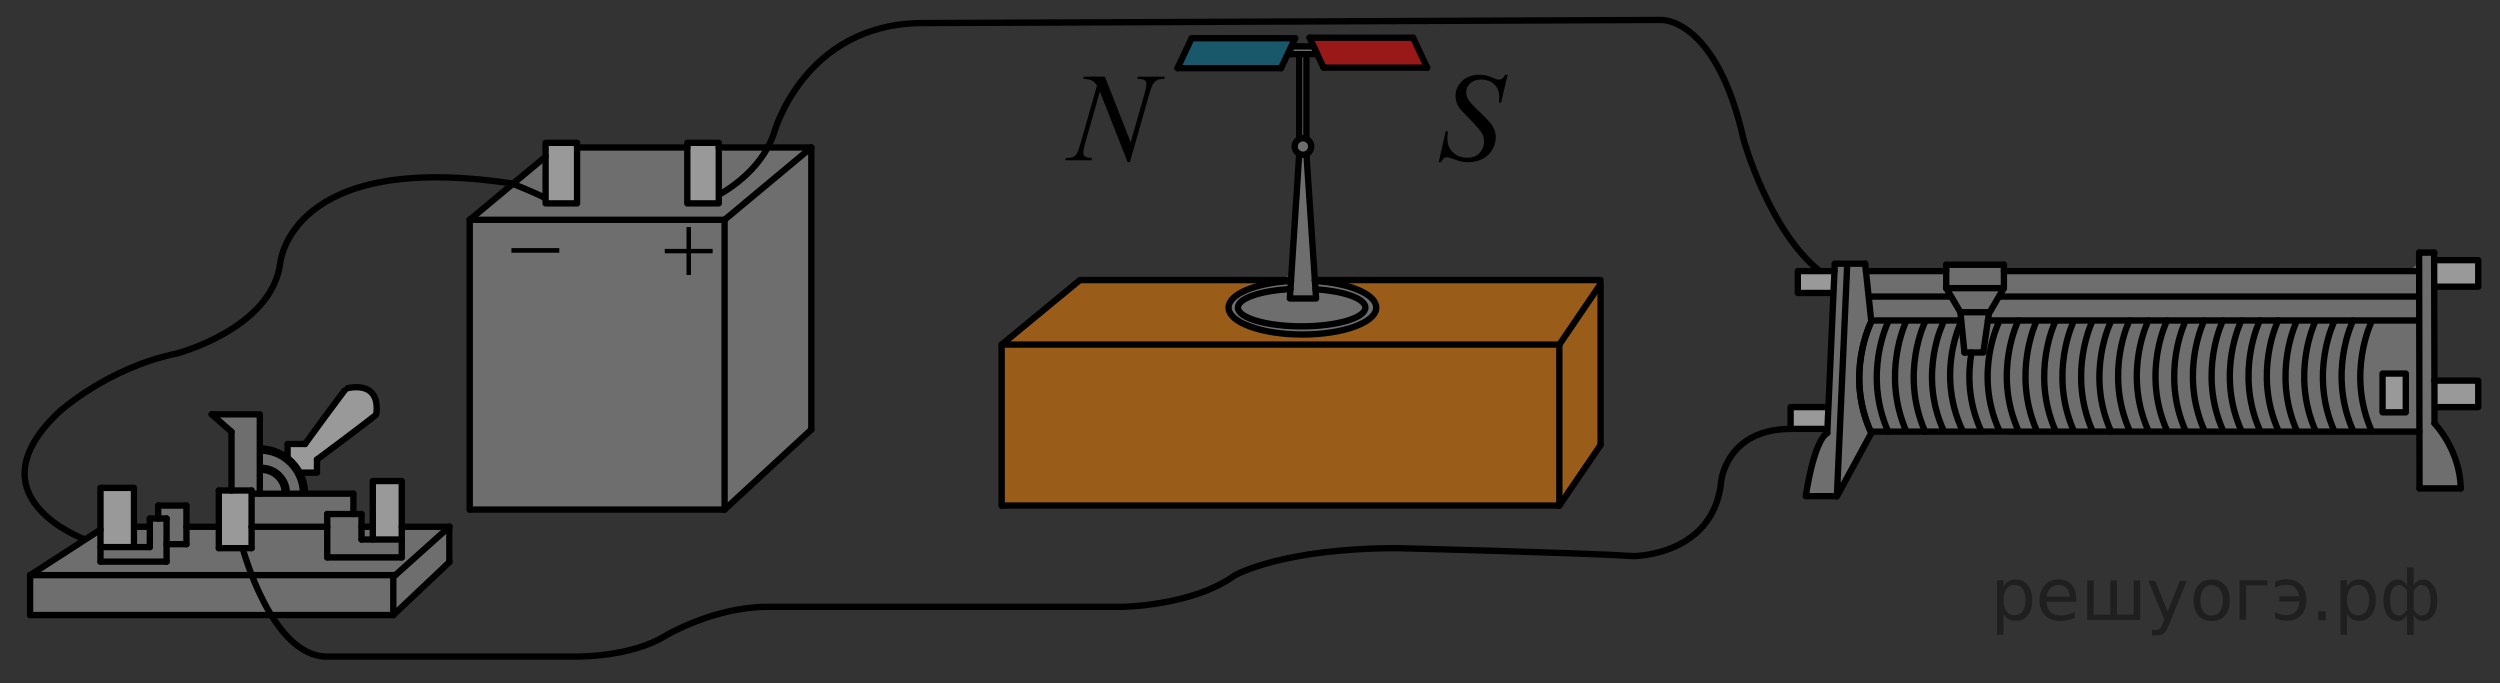 <?xml version="1.0" encoding="utf-8"?>
<!-- Generator: Adobe Illustrator 16.0.0, SVG Export Plug-In . SVG Version: 6.00 Build 0)  -->
<!DOCTYPE svg PUBLIC "-//W3C//DTD SVG 1.1//EN" "http://www.w3.org/Graphics/SVG/1.1/DTD/svg11.dtd">
<svg version="1.1" id="Слой_1" xmlns="http://www.w3.org/2000/svg" xmlns:xlink="http://www.w3.org/1999/xlink" x="0px" y="0px"
	 width="295.5px" height="80.75px" viewBox="-54.916 91.644 295.5 80.75" enable-background="new -54.916 91.644 295.5 80.75"
	 xml:space="preserve">
<rect x="-54.916" y="91.644" width="295.5" height="80.75" fill="#333333" stroke="none"/>
<path opacity="0.5" fill="#ADAAAA" d="M-1.55,154.322c-1.054-0.172-2.512-0.348-3.578-0.246c-0.684,0.066-1.253,0.156-1.864-0.199
	c-0.294-0.17-0.51-0.516-0.495-0.863c0.042-0.986,0.688-4.393-0.958-4.424c-0.472-0.018-0.943-0.018-1.415,0.002
	c-0.857-0.219-1.135,0.047-0.83,0.797c-0.049,0.627-0.087,1.018-0.239,1.609c-0.047,0.184-0.136,0.318-0.24,0.428
	c-0.01,0.1-0.032,0.193-0.064,0.281c0.414,0.141,0.613,0.535,0.618,0.932c0.053,0.533-0.256,1.109-0.949,1.109
	c-0.686,0-0.995-0.563-0.952-1.092c-0.001-0.1,0.006-0.197,0.03-0.293c-0.292-0.074-0.543-0.277-0.62-0.678
	c-0.065-0.334,0.03-1.148-0.141-1.402c-0.067-0.102-1.27-0.191-1.274-0.191c-1.189-0.123-2.379-0.152-3.574-0.156
	c-0.767-0.002-1.066-0.707-0.922-1.279c-0.293-0.594,0.146-1.535,0.891-1.439c0.557,0.072,0.42,0.584,0.489,0.156
	c0.073-0.451,0.112-0.988,0.351-1.395c0.449-0.768,1.445-1.375,2.117-1.904c1.769-1.396,6.514-3.246,4.133-6.135
	c-0.14-0.168-0.195-0.35-0.218-0.531h-2.849c-0.026,0.059-0.057,0.115-0.098,0.174c-0.647,0.918-1.5,1.641-2.103,2.561
	c-0.606,0.928-1.14,1.941-1.771,2.844c-0.392,0.559-0.915,1.152-1.666,1.158c-0.31,0.004-0.63-0.082-0.942-0.117
	c-0.003,0.057-0.007,0.111-0.024,0.193c-0.016,0.113-0.03,0.227-0.045,0.34c-0.101,0.768-1.065,1.451-1.707,0.707
	c-0.169-0.133-0.345-0.256-0.523-0.375c-0.037,0.006-0.074,0.012-0.113,0.012c-0.871-0.002-1.14-0.908-0.832-1.5
	c-0.099-0.264-0.169-0.537-0.168-0.857c0.001-0.609-0.026-1.221-0.016-1.83c0-0.004,0.002-0.006,0.002-0.01
	c-1.736-0.141-3.693-0.566-5.364,0.086c0.388,0.66,1.286,1.51,1.55,1.771c0.403,0.4,0.651,1.037,0.6,1.605
	c-0.141,1.543,0.173,3.398-0.339,4.859c-0.162,0.463-0.606,0.787-1.104,0.709c-0.034,1.174,0.025,2.354-0.017,3.525
	c-0.021,0.592-0.635,1.215-1.266,0.965c-0.737-0.293-1.778,0.262-2.383-0.365c-0.349-0.359-0.695-2.455-0.633-2.451
	c-0.658-0.045-1.347-0.174-2.007-0.117c-0.852,0.072-0.721,0.295-1.146,0.881c-0.355,0.49-0.968,1.207-1.499,1.529
	c-0.813,0.494-1.608-0.313-1.469-1.129c0.047-0.242,0.076-0.486,0.089-0.734c0-0.213,0.059-0.387,0.149-0.527
	c-0.239-0.158-0.415-0.41-0.415-0.785c0-1.721,0.041-0.877-1.375-0.938c-0.701-0.029-1.388-0.15-2.082-0.225
	c-0.143,1.727,0.356,4.4-0.976,5.307c-2.223,1.512-4.855,2.674-6.923,4.375c-0.204,0.168-0.426,0.225-0.642,0.227v5.348h42.632
	c0.099-0.113,0.213-0.215,0.36-0.285c0.101-0.047,0.203-0.088,0.308-0.123c0.081-0.084,0.16-0.17,0.236-0.258
	c0.278-0.322,0.544-0.635,0.841-0.916c0.002-0.01-0.002-0.018,0-0.027c0.104-0.641,0.688-1.012,1.165-1.369s0.938-0.73,1.466-1.01
	c0.017-0.008,0.033-0.006,0.05-0.014c0.047-0.137,0.118-0.262,0.232-0.361c0.413-0.338,0.865-0.639,1.247-1.012
	c0.346-0.338,0.56-0.734,0.831-1.129c0.137-0.201,0.325-0.346,0.535-0.42v-3.381C-1.489,154.316-1.516,154.328-1.55,154.322z"/>
<rect x="26.402" y="108.576" fill="#999999" width="3.562" height="7.063"/>
<rect x="9.607" y="108.623" fill="#999999" width="3.562" height="7.063"/>
<rect x="-42.841" y="149.31" fill="#999999" width="3.562" height="7.063"/>
<rect x="-28.896" y="149.404" fill="#999999" width="3.562" height="7.063"/>
<path fill="#999999" d="M-17.924,147.511c0.714-0.154,0.538-1.322,0.948-1.846c0.683-0.869,1.816-1.219,2.672-1.891
	c0.961-0.756,1.843-1.6,2.915-2.188c2.081-1.141,0.22-5.012-1.531-4.18c-0.335,0.16-0.649,0.117-0.911-0.021
	c-0.004,0.16-0.03,0.322-0.105,0.477c-0.464,0.953-1.387,1.502-2.206,2.115c-0.001,0.342-0.185,0.66-0.48,0.883
	c-0.299,0.227-0.489,0.602-0.685,0.91c-0.178,0.279-0.39,0.541-0.56,0.824c-0.377,0.629-0.767,1.232-1.526,1.414
	c-0.199,0.047-0.371,0.025-0.529-0.023c-0.043,0.008-0.081,0.023-0.127,0.027c-0.232,0.02-0.491-0.041-0.719-0.004
	c-0.027,0.004-0.054-0.002-0.081,0c0.015,0.063,0.033,0.121,0.034,0.191c0.004,0.207-0.014,0.408-0.067,0.609
	c-0.057,0.217-0.172,0.361-0.305,0.477l2.077,2.486C-18.821,147.49-18.342,147.355-17.924,147.511z"/>
<rect x="-10.92" y="148.341" fill="#999999" width="3.562" height="7.063"/>
<rect x="0.606" y="117.269" opacity="0.5" fill="#ADAAAA" width="30.125" height="34.604"/>
<polygon opacity="0.5" fill="#ADAAAA" points="40.981,142.416 30.731,151.873 30.731,117.624 40.981,109.081 "/>
<path opacity="0.5" fill="#ADAAAA" d="M30.193,109.081c0.08,0.726,0.15,1.399-0.009,2.183c-0.198,0.977-0.183,1.989-0.156,2.984
	c0.046,1.734-1.361,1.677-2.688,1.5c-0.749-0.1-1.131-0.844-0.905-1.405c-0.063-0.638,0.108-1.283,0.108-1.944
	c0-1.063-0.101-2.095-0.141-3.15c-0.002-0.063,0.014-0.111,0.021-0.167H13.372c0.007,0.044,0.024,0.079,0.026,0.126
	c0.044,1.133,0.09,2.1-0.114,3.224c-0.164,0.899,0.01,1.771-0.13,2.667c-0.087,0.563-0.851,0.893-1.353,0.656
	c-0.04,0.012-0.094,0.024-0.166,0.039c-0.15,0.057-0.304,0.104-0.46,0.141c-0.299,0.081-0.679,0.068-0.948-0.093
	c-0.585-0.351-0.848-0.939-0.811-1.621c0.078-1.452-0.039-2.946,0.331-4.356l-9.142,7.761h30.125l10.25-8.543H30.193z"/>
<path opacity="0.5" fill="#ADAAAA" d="M101.762,125.149c-0.695-0.114-1.516-0.512-1.525-1.347c-0.041-3.523-0.51-7.036-0.484-10.555
	c0-0.112,0.033-0.203,0.063-0.296c-0.02-0.05-0.051-0.085-0.063-0.142c-0.172-0.793-0.279-1.542-0.24-2.354
	c0.031-0.658,0.438-1.195,0.209-1.849c-0.559-1.584-0.119-3.159-0.057-4.784c-0.043-0.11-0.074-0.23-0.074-0.372
	c0.006-0.834,0.055-1.666,0.061-2.5c0.006-0.73-0.088-1.429,0.023-2.156c0.098-0.646,0.643-0.82,1.131-0.674
	c-0.016-0.024-0.025-0.053-0.041-0.076c-0.275-0.415-0.561-0.821-0.813-1.25c-0.027-0.044-0.027-0.086-0.045-0.129
	c-0.182,0.236-0.459,0.39-0.785,0.426c-0.443,0.049-0.895-0.08-1.199-0.421c-0.004-0.005-0.006-0.01-0.012-0.016
	c-0.002,0.005,0,0.01-0.004,0.015c-0.141,0.264-0.119,0.57-0.158,0.859c-0.023,0.176-0.057,0.332-0.092,0.49
	c0.576-0.162,1.311,0.139,1.326,0.917c0.014,0.74-0.201,1.432-0.367,2.144c-0.086,0.361-0.168,0.723-0.264,1.079
	c0.102,0.147,0.176,0.32,0.172,0.548c-0.004,0.158-0.031,0.31-0.053,0.463c0.168,0.164,0.279,0.393,0.281,0.683
	c0.004,0.462-0.064,0.916-0.197,1.35c-0.008,0.214-0.018,0.426,0.01,0.65c0.008,0.066,0.006,0.132-0.002,0.194
	c0.057,0.125,0.09,0.261,0.074,0.404c-0.055,0.546-0.182,1.014-0.387,1.521c-0.191,0.476-0.285,0.779,0,1.225
	c0.148,0.229,0.182,0.454,0.146,0.657c0.059,0.13,0.096,0.277,0.084,0.457c-0.004,0.078-0.023,0.152-0.033,0.229
	c0.543,0.652,0.494,1.704,0.066,2.503c0.053,0.106,0.098,0.218,0.113,0.352c0.189,1.584-0.131,3.022-0.391,4.578
	c-0.154,0.935-0.389,1.93-0.359,2.881c0.016,0.47,0.33,1.177,0.271,1.655c-0.205,1.669-1.238,2.304-2.875,2.386
	c-0.104,0.005-0.186-0.022-0.273-0.042c-0.094,0.061-0.197,0.114-0.332,0.142c-1.322,0.269-2.373,1.128-3.658,1.445
	c-0.068,0.133-0.131,0.264-0.188,0.374c-0.141,0.281-0.232,0.622-0.416,0.878c-0.115,0.163-0.221,0.317-0.289,0.496
	c0.045,0.067,0.092,0.133,0.125,0.218c0.328,0.873,2.008,1.154,2.771,1.484c0.932,0.403,1.949,0.596,2.832,1.105
	c0.053,0.031,0.08,0.074,0.125,0.11h6.508c0.107-0.139,0.248-0.258,0.439-0.336c0.916-0.376,1.955-0.37,2.865-0.806
	c0.469-0.224,1.162-0.447,1.514-0.845c0.369-0.415,0.35-1.038,0.518-1.542c0.002-0.007,0.008-0.011,0.01-0.018
	c-0.088-0.045-0.176-0.086-0.258-0.166C105.965,125.836,103.87,125.496,101.762,125.149z"/>
<rect x="157.424" y="123.482" fill="#999999" width="4.244" height="2.787"/>
<rect x="232.797" y="122.568" fill="#999999" width="5.215" height="2.787"/>
<rect x="232.844" y="136.806" fill="#999999" width="5.215" height="2.787"/>
<rect x="226.7" y="135.8" fill="#999999" width="2.75" height="4.582"/>
<rect x="156.733" y="139.759" fill="#999999" width="4.244" height="2.787"/>
<path opacity="0.5" fill="#ADAAAA" d="M234.665,143.8c-0.756-1.156-1.791-1.709-1.924-3.145c-0.016-0.182,0.053-0.375,0.162-0.541
	c-0.008-0.047-0.023-0.086-0.025-0.137c-0.043-1.123-0.232-2.465,0.377-3.432c-0.498-0.262-0.592-0.973-0.283-1.447
	c-0.213-1.08-0.084-2.26-0.084-3.335c0-0.192,0.055-0.347,0.129-0.481c-0.018-0.04-0.047-0.067-0.061-0.112
	c-0.338-1.073-0.055-2.191-0.111-3.299c-0.035-0.671-0.199-1.625,0.279-2.194c-0.135-0.926-0.158-1.85-0.158-2.788
	c0-0.293,0.109-0.512,0.268-0.669c-0.283-0.151-0.453-0.422-0.51-0.719h-1.359c-0.672,3.072-3.373,2.095-6.402,2.143
	c-5.932,0.094-11.895,0.229-17.813,0.104c-0.113-0.002-0.205-0.037-0.299-0.066c-0.152,0.23-0.404,0.386-0.785,0.338
	c-7.158-0.904-14.521-0.048-21.709-0.458c-0.09-0.005-0.16-0.039-0.236-0.062c-0.217,0.265-0.553,0.438-0.982,0.353
	c-0.43-0.084-0.791-0.202-1.145-0.46c-0.236-0.172-0.369-0.409-0.426-0.655c-0.66-0.103-1.758,0.05-2.111,0.052
	c-1.074,0.008-2.15-0.007-3.225-0.01c-0.262-0.001-0.457-0.098-0.613-0.23c-0.816,1.23-1.904,1.438-3.383,1.35
	c-1.91-0.114-4.891,0.537-6.553-0.706c-1.176-0.879-2.91-0.327-4.146,0.176c0.141,0.169,0.225,0.375,0.195,0.599
	c-0.033,0.262-0.072,0.521-0.107,0.78c0.092,0.187,0.143,0.402,0.088,0.657c-0.066,0.298-0.139,0.594-0.203,0.891
	c-0.012,0.049-0.037,0.079-0.053,0.123c0.248,0.258,0.385,0.626,0.256,0.955c-0.742,1.896,0.09,4.421-0.297,6.484
	c-0.014,0.068-0.047,0.111-0.068,0.168c0,0.025,0.012,0.041,0.01,0.066c-0.061,1.629-0.266,3.168-0.109,4.797
	c0.033,0.352-0.186,0.641-0.473,0.82c0.111,0.117,0.193,0.26,0.236,0.422c0.066,0.125,0.117,0.266,0.127,0.43
	c0.025,0.436,0.043,0.877-0.098,1.297c-0.059,0.172-0.15,0.301-0.254,0.408c-0.043,0.117-0.105,0.229-0.176,0.34
	c0.119,0.262,0.131,0.576,0.029,0.848c-0.066,0.279-0.234,0.529-0.52,0.65c-0.637,0.727-0.656,1.895-0.9,2.775
	c-0.305,1.105-0.639,2.178-0.914,3.291c-0.016,0.064-0.053,0.105-0.076,0.16h3.939c0.436-1.105,1.211-2.105,1.719-3.152
	c0.52-1.068,1.039-3.152,2.01-3.91c1.109-0.863,2.01-0.656,3.412-0.662c1.959-0.008,3.965,0.244,5.906,0.127
	c0.023-0.002,0.039,0.01,0.061,0.01c0.156-0.215,0.402-0.354,0.768-0.307c1.99,0.26,4.152,0.697,6.154,0.549
	c1.367-0.102,2.824-0.352,4.193-0.119c0.15-0.273,0.414-0.48,0.824-0.477c1.752,0.023,3.506,0.053,5.236,0.309
	c1.713,0.25,3.455-0.066,5.176,0.049c0.158-0.16,0.375-0.275,0.666-0.279c3.738-0.057,7.406,0.26,11.133,0.275
	c0.16-0.172,0.4-0.275,0.723-0.244c3.203,0.307,6.451-0.178,9.68-0.002c3.092,0.168,6.268,0.293,9.361,0.232
	c0.027-0.002,0.047,0.012,0.072,0.014c0.488-0.52,1.684-0.291,1.797,0.678c0.057,0.486-0.166,5.588,0.047,5.609
	c0.486,0.051,5.014,0.775,5,0.197C236.067,147.583,235.567,145.175,234.665,143.8z M228.377,140.337
	c-0.023,0.008-0.045,0.023-0.068,0.029c-0.313,0.275-0.811,0.328-1.166,0.119c-0.496-0.289-0.598-0.877-0.357-1.367
	c0.004-0.008,0.008-0.018,0.012-0.025c-0.133-0.547-0.158-1.148-0.166-1.639c-0.004-0.213,0.025-0.389,0.064-0.555
	c-0.105-0.479,0.283-0.994,0.729-1.115c0.078-0.021,0.148-0.014,0.221-0.016c0.055-0.031,0.102-0.064,0.164-0.092
	c0.498-0.223,1.07-0.15,1.369,0.357c0.078,0.135,0.107,0.295,0.115,0.461c0.25,0.154,0.438,0.41,0.438,0.795
	c0.002,0.594-0.002,1.225-0.18,1.799C229.709,139.736,229.221,140.548,228.377,140.337z"/>
<path opacity="0.5" fill="#FF8800" d="M102.657,124.748c3.049,0.726,6.484,2.298,4.5,4.282c-0.629,0.629-2.117,0.989-2.973,1.244
	c-1.406,0.42-2.898,0.933-4.391,0.911c-2.686-0.039-6.145-0.086-8.441-1.637c-1.295-0.874-0.711-2.215,0.094-3.176
	c1.363-1.628,3.906-0.725,5.609-1.625H72.731l-9.25,7.625l65.917-0.001l4.875-7.624H102.657z"/>
<rect x="63.481" y="132.373" opacity="0.5" fill="#FF8800" width="65.917" height="19.031"/>
<polygon opacity="0.5" fill="#FF8800" points="129.399,132.372 129.399,151.404 134.274,144.238 134.274,124.748 "/>
<line fill="none" stroke="#000000" stroke-width="0.75" stroke-linecap="round" stroke-linejoin="round" stroke-miterlimit="10" x1="63.481" y1="132.373" x2="63.481" y2="151.404"/>
<line fill="none" stroke="#000000" stroke-width="0.75" stroke-linecap="round" stroke-linejoin="round" stroke-miterlimit="10" x1="63.966" y1="132.372" x2="129.399" y2="132.372"/>
<line fill="none" stroke="#000000" stroke-width="0.75" stroke-linecap="round" stroke-linejoin="round" stroke-miterlimit="10" x1="129.399" y1="132.373" x2="134.274" y2="125.206"/>
<line fill="none" stroke="#000000" stroke-width="0.75" stroke-linecap="round" stroke-linejoin="round" stroke-miterlimit="10" x1="129.399" y1="151.404" x2="129.399" y2="132.373"/>
<line fill="none" stroke="#000000" stroke-width="0.75" stroke-linecap="round" stroke-linejoin="round" stroke-miterlimit="10" x1="63.481" y1="151.404" x2="129.399" y2="151.404"/>
<line fill="none" stroke="#000000" stroke-width="0.75" stroke-linecap="round" stroke-linejoin="round" stroke-miterlimit="10" x1="134.274" y1="144.238" x2="134.274" y2="125.206"/>
<line fill="none" stroke="#000000" stroke-width="0.75" stroke-linecap="round" stroke-linejoin="round" stroke-miterlimit="10" x1="129.399" y1="151.404" x2="134.274" y2="144.238"/>
<line fill="none" stroke="#000000" stroke-width="0.75" stroke-linecap="round" stroke-linejoin="round" stroke-miterlimit="10" x1="63.481" y1="132.373" x2="72.731" y2="124.748"/>
<path fill="none" stroke="#000000" stroke-width="0.75" stroke-linecap="round" stroke-linejoin="round" stroke-miterlimit="10" d="
	M107.1,133.294"/>
<polygon opacity="0.5" fill="#007EA5" points="96.504,99.7 84.356,99.7 85.932,96.161 98.17,96.161 "/>
<polygon opacity="0.5" fill="#FF0000" points="101.538,99.641 113.684,99.641 112.11,96.102 99.872,96.102 "/>
<line fill="none" stroke="#000000" stroke-width="0.75" stroke-linecap="round" stroke-linejoin="round" stroke-miterlimit="10" x1="-36.218" y1="151.404" x2="-32.879" y2="151.404"/>
<line fill="none" stroke="#000000" stroke-width="0.75" stroke-linecap="round" stroke-linejoin="round" stroke-miterlimit="10" x1="0.606" y1="151.873" x2="0.606" y2="117.624"/>
<line fill="none" stroke="#000000" stroke-width="0.75" stroke-linecap="round" stroke-linejoin="round" stroke-miterlimit="10" x1="30.731" y1="151.873" x2="30.731" y2="117.624"/>
<line fill="none" stroke="#000000" stroke-width="0.75" stroke-linecap="round" stroke-linejoin="round" stroke-miterlimit="10" x1="30.731" y1="117.624" x2="0.606" y2="117.624"/>
<line fill="none" stroke="#000000" stroke-width="0.75" stroke-linecap="round" stroke-linejoin="round" stroke-miterlimit="10" x1="30.731" y1="151.873" x2="0.606" y2="151.873"/>
<line fill="none" stroke="#000000" stroke-width="0.75" stroke-linecap="round" stroke-linejoin="round" stroke-miterlimit="10" x1="40.981" y1="142.416" x2="30.731" y2="151.873"/>
<line fill="none" stroke="#000000" stroke-width="0.75" stroke-linecap="round" stroke-linejoin="round" stroke-miterlimit="10" x1="40.981" y1="142.416" x2="40.981" y2="109.081"/>
<line fill="none" stroke="#000000" stroke-width="0.75" stroke-linecap="round" stroke-linejoin="round" stroke-miterlimit="10" x1="40.981" y1="109.081" x2="30.731" y2="117.624"/>
<line fill="none" stroke="#000000" stroke-width="0.75" stroke-linecap="round" stroke-linejoin="round" stroke-miterlimit="10" x1="9.573" y1="110.148" x2="0.606" y2="117.624"/>
<line fill="none" stroke="#000000" stroke-width="0.75" stroke-linecap="round" stroke-linejoin="round" stroke-miterlimit="10" x1="26.323" y1="109.078" x2="13.293" y2="109.078"/>
<line fill="none" stroke="#000000" stroke-width="0.75" stroke-linecap="round" stroke-linejoin="round" stroke-miterlimit="10" x1="40.981" y1="109.079" x2="30.043" y2="109.078"/>
<rect x="9.573" y="108.529" fill="none" stroke="#000000" stroke-width="0.75" stroke-linecap="round" stroke-linejoin="round" stroke-miterlimit="10" width="3.72" height="7.156"/>
<rect x="26.323" y="108.529" fill="none" stroke="#000000" stroke-width="0.75" stroke-linecap="round" stroke-linejoin="round" stroke-miterlimit="10" width="3.72" height="7.156"/>
<line fill="none" stroke="#000000" stroke-width="0.75" stroke-linecap="round" stroke-linejoin="round" stroke-miterlimit="10" x1="-16.237" y1="152.404" x2="-16.237" y2="157.529"/>
<polyline fill="none" stroke="#000000" stroke-width="0.75" stroke-linecap="round" stroke-linejoin="round" stroke-miterlimit="10" points="
	-10.852,155.416 -10.852,148.5 -7.427,148.5 -7.427,157.529 "/>
<line fill="none" stroke="#000000" stroke-width="0.75" stroke-linecap="round" stroke-linejoin="round" stroke-miterlimit="10" x1="-12.186" y1="152.404" x2="-12.186" y2="155.416"/>
<line fill="none" stroke="#000000" stroke-width="0.75" stroke-linecap="round" stroke-linejoin="round" stroke-miterlimit="10" x1="-16.237" y1="157.529" x2="-7.427" y2="157.529"/>
<line fill="none" stroke="#000000" stroke-width="0.75" stroke-linecap="round" stroke-linejoin="round" stroke-miterlimit="10" x1="-12.186" y1="155.416" x2="-7.427" y2="155.416"/>
<line fill="none" stroke="#000000" stroke-width="0.75" stroke-linecap="round" stroke-linejoin="round" stroke-miterlimit="10" x1="-16.237" y1="152.404" x2="-12.186" y2="152.404"/>
<line fill="none" stroke="#000000" stroke-width="0.75" stroke-linecap="round" stroke-linejoin="round" stroke-miterlimit="10" x1="-8.427" y1="159.625" x2="-8.427" y2="164.341"/>
<polyline fill="none" stroke="#000000" stroke-width="0.75" stroke-linecap="round" stroke-linejoin="round" stroke-miterlimit="10" points="
	-39.082,155.988 -39.082,149.31 -43.039,149.31 -43.039,158.029 "/>
<line fill="none" stroke="#000000" stroke-width="0.75" stroke-linecap="round" stroke-linejoin="round" stroke-miterlimit="10" x1="-37.207" y1="152.935" x2="-37.207" y2="156.31"/>
<line fill="none" stroke="#000000" stroke-width="0.75" stroke-linecap="round" stroke-linejoin="round" stroke-miterlimit="10" x1="-37.207" y1="156.31" x2="-43.039" y2="156.31"/>
<line fill="none" stroke="#000000" stroke-width="0.75" stroke-linecap="round" stroke-linejoin="round" stroke-miterlimit="10" x1="-35.227" y1="152.935" x2="-37.207" y2="152.935"/>
<line fill="none" stroke="#000000" stroke-width="0.75" stroke-linecap="round" stroke-linejoin="round" stroke-miterlimit="10" x1="-35.227" y1="152.935" x2="-35.227" y2="158.029"/>
<line fill="none" stroke="#000000" stroke-width="0.75" stroke-linecap="round" stroke-linejoin="round" stroke-miterlimit="10" x1="-35.227" y1="158.029" x2="-43.039" y2="158.029"/>
<line fill="none" stroke="#000000" stroke-width="0.75" stroke-linecap="round" stroke-linejoin="round" stroke-miterlimit="10" x1="-36.218" y1="151.404" x2="-36.218" y2="152.935"/>
<line fill="none" stroke="#000000" stroke-width="0.75" stroke-linecap="round" stroke-linejoin="round" stroke-miterlimit="10" x1="-32.879" y1="151.404" x2="-32.879" y2="155.966"/>
<line fill="none" stroke="#000000" stroke-width="0.75" stroke-linecap="round" stroke-linejoin="round" stroke-miterlimit="10" x1="-32.879" y1="155.966" x2="-35.227" y2="155.966"/>
<line fill="none" stroke="#000000" stroke-width="0.75" stroke-linecap="round" stroke-linejoin="round" stroke-miterlimit="10" x1="-1.802" y1="153.91" x2="-8.185" y2="159.625"/>
<line fill="none" stroke="#000000" stroke-width="0.75" stroke-linecap="round" stroke-linejoin="round" stroke-miterlimit="10" x1="-7.427" y1="153.91" x2="-1.802" y2="153.91"/>
<line fill="none" stroke="#000000" stroke-width="0.75" stroke-linecap="round" stroke-linejoin="round" stroke-miterlimit="10" x1="-12.186" y1="153.91" x2="-10.852" y2="153.91"/>
<line fill="none" stroke="#000000" stroke-width="0.75" stroke-linecap="round" stroke-linejoin="round" stroke-miterlimit="10" x1="-25.177" y1="153.91" x2="-16.237" y2="153.91"/>
<line fill="none" stroke="#000000" stroke-width="0.75" stroke-linecap="round" stroke-linejoin="round" stroke-miterlimit="10" x1="-32.879" y1="153.91" x2="-29.052" y2="153.91"/>
<line fill="none" stroke="#000000" stroke-width="0.75" stroke-linecap="round" stroke-linejoin="round" stroke-miterlimit="10" x1="-38.802" y1="153.91" x2="-37.207" y2="153.91"/>
<line fill="none" stroke="#000000" stroke-width="0.75" stroke-linecap="round" stroke-linejoin="round" stroke-miterlimit="10" x1="-43.039" y1="154.246" x2="-51.359" y2="159.625"/>
<line fill="none" stroke="#000000" stroke-width="0.75" stroke-linecap="round" stroke-linejoin="round" stroke-miterlimit="10" x1="-51.359" y1="159.625" x2="-8.185" y2="159.625"/>
<line fill="none" stroke="#000000" stroke-width="0.75" stroke-linecap="round" stroke-linejoin="round" stroke-miterlimit="10" x1="-1.802" y1="158.082" x2="-8.427" y2="164.341"/>
<line fill="none" stroke="#000000" stroke-width="0.75" stroke-linecap="round" stroke-linejoin="round" stroke-miterlimit="10" x1="-1.802" y1="153.91" x2="-1.802" y2="158.082"/>
<line fill="none" stroke="#000000" stroke-width="0.75" stroke-linecap="round" stroke-linejoin="round" stroke-miterlimit="10" x1="-51.359" y1="164.341" x2="-8.427" y2="164.341"/>
<line fill="none" stroke="#000000" stroke-width="0.75" stroke-linecap="round" stroke-linejoin="round" stroke-miterlimit="10" x1="-51.359" y1="159.625" x2="-51.359" y2="164.341"/>
<line fill="none" stroke="#000000" stroke-width="0.75" stroke-linecap="round" stroke-linejoin="round" stroke-miterlimit="10" x1="-29.052" y1="149.623" x2="-29.052" y2="156.435"/>
<line fill="none" stroke="#000000" stroke-width="0.75" stroke-linecap="round" stroke-linejoin="round" stroke-miterlimit="10" x1="-29.052" y1="149.623" x2="-25.177" y2="149.623"/>
<line fill="none" stroke="#000000" stroke-width="0.75" stroke-linecap="round" stroke-linejoin="round" stroke-miterlimit="10" x1="-25.177" y1="149.623" x2="-25.177" y2="156.435"/>
<line fill="none" stroke="#000000" stroke-width="0.75" stroke-linecap="round" stroke-linejoin="round" stroke-miterlimit="10" x1="-29.052" y1="156.435" x2="-25.177" y2="156.435"/>
<line fill="none" stroke="#000000" stroke-width="0.75" stroke-linecap="round" stroke-linejoin="round" stroke-miterlimit="10" x1="-27.552" y1="142.685" x2="-29.894" y2="140.623"/>
<line fill="none" stroke="#000000" stroke-width="0.75" stroke-linecap="round" stroke-linejoin="round" stroke-miterlimit="10" x1="-27.552" y1="149.623" x2="-27.552" y2="142.685"/>
<line fill="none" stroke="#000000" stroke-width="0.75" stroke-linecap="round" stroke-linejoin="round" stroke-miterlimit="10" x1="-24.207" y1="140.623" x2="-29.894" y2="140.623"/>
<line fill="none" stroke="#000000" stroke-width="0.75" stroke-linecap="round" stroke-linejoin="round" stroke-miterlimit="10" x1="-24.207" y1="149.998" x2="-24.207" y2="140.685"/>
<line fill="none" stroke="#000000" stroke-width="0.75" stroke-linecap="round" stroke-linejoin="round" stroke-miterlimit="10" x1="-13.144" y1="149.998" x2="-13.144" y2="152.404"/>
<line fill="none" stroke="#000000" stroke-width="0.75" stroke-linecap="round" stroke-linejoin="round" stroke-miterlimit="10" x1="-25.07" y1="149.998" x2="-13.144" y2="149.998"/>
<path fill="none" stroke="#000000" stroke-width="0.75" stroke-miterlimit="10" d="M-18.394,149.998"/>
<path fill="none" stroke="#000000" stroke-width="0.75" stroke-miterlimit="10" d="M-24.086,144.982"/>
<path fill="none" stroke="#000000" stroke-miterlimit="10" d="M-24.205,144.775c2.879,0,5.221,2.338,5.221,5.227"/>
<path fill="none" stroke="#000000" stroke-miterlimit="10" d="M-24.014,147.058c1.588,0,2.879,1.289,2.879,2.883"/>
<path fill="none" stroke="#000000" stroke-width="0.75" stroke-linecap="round" stroke-linejoin="round" stroke-miterlimit="10" d="
	M-18.862,144.123c0,0,4.78-6.563,4.886-6.563c0,0,4.083-1.188,3.536,3.063c-0.021,0.148-7.011,5.344-7.011,5.344"/>
<line fill="none" stroke="#000000" stroke-width="0.75" stroke-linecap="round" stroke-linejoin="round" stroke-miterlimit="10" x1="-20.925" y1="144.123" x2="-18.862" y2="144.123"/>
<line fill="none" stroke="#000000" stroke-width="0.75" stroke-linecap="round" stroke-linejoin="round" stroke-miterlimit="10" x1="-20.924" y1="145.89" x2="-20.924" y2="144.169"/>
<line fill="none" stroke="#000000" stroke-width="0.75" stroke-linecap="round" stroke-linejoin="round" stroke-miterlimit="10" x1="-19.526" y1="147.513" x2="-17.45" y2="147.513"/>
<line fill="none" stroke="#000000" stroke-width="0.75" stroke-linecap="round" stroke-linejoin="round" stroke-miterlimit="10" x1="-17.45" y1="147.388" x2="-17.45" y2="145.966"/>
<line fill="none" stroke="#000000" stroke-width="0.75" stroke-linecap="round" stroke-linejoin="round" stroke-miterlimit="10" x1="100.5" y1="124.748" x2="134.274" y2="124.748"/>
<line fill="none" stroke="#000000" stroke-width="0.75" stroke-linecap="round" stroke-linejoin="round" stroke-miterlimit="10" x1="72.819" y1="124.748" x2="97.684" y2="124.748"/>
<polyline fill="none" stroke="#000000" stroke-width="0.75" stroke-linecap="round" stroke-linejoin="round" stroke-miterlimit="10" points="
	99.508,109.938 100.647,126.924 97.543,126.924 98.651,109.83 "/>
<path fill="none" stroke="#000000" stroke-width="0.75" stroke-linecap="round" stroke-linejoin="round" stroke-miterlimit="10" d="
	M89.613,127.999"/>
<path fill="none" stroke="#000000" stroke-width="0.75" stroke-linecap="round" stroke-linejoin="round" stroke-miterlimit="10" d="
	M100.508,124.859c4.115,0.256,7.248,1.563,7.248,3.14c0,1.759-3.906,3.185-8.729,3.185c-4.82,0-8.729-1.426-8.729-3.185
	c0-1.593,3.199-2.911,7.379-3.147"/>
<path fill="none" stroke="#000000" stroke-width="0.75" stroke-linecap="round" stroke-linejoin="round" stroke-miterlimit="10" d="
	M100.573,125.832c3.375,0.221,5.9,1.107,5.9,2.167c0,1.226-3.373,2.219-7.533,2.219c-4.162,0-7.535-0.993-7.535-2.219
	c0-1.092,2.682-2.001,6.211-2.185"/>
<circle fill="none" stroke="#000000" stroke-width="0.75" stroke-linecap="round" stroke-linejoin="round" stroke-miterlimit="10" cx="99.096" cy="108.959" r="0.979"/>
<line fill="none" stroke="#000000" stroke-width="0.75" stroke-linecap="round" stroke-linejoin="round" stroke-miterlimit="10" x1="98.651" y1="108.034" x2="98.651" y2="98.204"/>
<line fill="none" stroke="#000000" stroke-width="0.75" stroke-linecap="round" stroke-linejoin="round" stroke-miterlimit="10" x1="99.5" y1="108.031" x2="99.5" y2="98.207"/>
<polygon fill="none" stroke="#000000" stroke-width="0.75" stroke-linecap="round" stroke-linejoin="round" stroke-miterlimit="10" points="
	100.774,98.047 97.35,98.047 97.784,97.125 100.36,97.125 "/>
<line fill="none" stroke="#000000" stroke-width="0.75" stroke-linecap="round" stroke-linejoin="round" stroke-miterlimit="10" x1="98.17" y1="96.161" x2="96.504" y2="99.7"/>
<line fill="none" stroke="#000000" stroke-width="0.75" stroke-linecap="round" stroke-linejoin="round" stroke-miterlimit="10" x1="85.932" y1="96.161" x2="84.266" y2="99.7"/>
<line fill="none" stroke="#000000" stroke-width="0.75" stroke-linecap="round" stroke-linejoin="round" stroke-miterlimit="10" x1="96.504" y1="99.7" x2="84.266" y2="99.7"/>
<line fill="none" stroke="#000000" stroke-width="0.75" stroke-linecap="round" stroke-linejoin="round" stroke-miterlimit="10" x1="98.17" y1="96.161" x2="85.932" y2="96.161"/>
<line fill="none" stroke="#000000" stroke-width="0.75" stroke-linecap="round" stroke-linejoin="round" stroke-miterlimit="10" x1="99.872" y1="96.102" x2="101.536" y2="99.641"/>
<line fill="none" stroke="#000000" stroke-width="0.75" stroke-linecap="round" stroke-linejoin="round" stroke-miterlimit="10" x1="112.108" y1="96.102" x2="113.774" y2="99.641"/>
<line fill="none" stroke="#000000" stroke-width="0.75" stroke-linecap="round" stroke-linejoin="round" stroke-miterlimit="10" x1="101.536" y1="99.641" x2="113.774" y2="99.641"/>
<line fill="none" stroke="#000000" stroke-width="0.75" stroke-linecap="round" stroke-linejoin="round" stroke-miterlimit="10" x1="99.872" y1="96.102" x2="112.108" y2="96.102"/>
<path fill="none" stroke="#000000" stroke-width="0.75" stroke-linecap="round" stroke-linejoin="round" stroke-miterlimit="10" d="
	M161.065,142.666"/>
<path fill="none" stroke="#000000" stroke-width="0.75" stroke-linecap="round" stroke-linejoin="round" stroke-miterlimit="10" d="
	M161.065,142.832c-1.623,0.957-2.541,7.459-2.541,7.459h3.646"/>
<path fill="none" stroke="#000000" stroke-width="0.75" stroke-linecap="round" stroke-linejoin="round" stroke-miterlimit="10" d="
	M166.274,142.832l-4.072,7.498l1.221-27.394"/>
<path fill="none" stroke="#000000" stroke-width="0.75" stroke-linecap="round" stroke-linejoin="round" stroke-miterlimit="10" d="
	M166.274,129.665c0,0-3.209,6.217,0,13.167"/>
<line fill="none" stroke="#000000" stroke-width="0.75" stroke-linecap="round" stroke-linejoin="round" stroke-miterlimit="10" x1="165.543" y1="122.811" x2="166.274" y2="129.665"/>
<line fill="none" stroke="#000000" stroke-width="0.75" stroke-linecap="round" stroke-linejoin="round" stroke-miterlimit="10" x1="161.952" y1="122.811" x2="165.543" y2="122.811"/>
<path fill="none" stroke="#000000" stroke-width="0.75" stroke-linecap="round" stroke-linejoin="round" stroke-miterlimit="10" d="
	M161.065,142.832l0.887-19.896"/>
<polyline fill="none" stroke="#000000" stroke-width="0.75" stroke-linecap="round" stroke-linejoin="round" stroke-miterlimit="10" points="
	161.918,123.686 157.586,123.686 157.586,126.27 161.668,126.27 "/>
<polyline fill="none" stroke="#000000" stroke-width="0.75" stroke-linecap="round" stroke-linejoin="round" stroke-miterlimit="10" points="
	161.065,139.759 156.733,139.759 156.733,142.341 160.815,142.341 "/>
<line fill="none" stroke="#000000" stroke-width="0.75" stroke-linecap="round" stroke-linejoin="round" stroke-miterlimit="10" x1="180.055" y1="129.523" x2="230.981" y2="129.523"/>
<line fill="none" stroke="#000000" stroke-width="0.75" stroke-linecap="round" stroke-linejoin="round" stroke-miterlimit="10" x1="166.274" y1="129.523" x2="176.586" y2="129.523"/>
<path fill="none" stroke="#000000" stroke-width="0.75" stroke-linecap="round" stroke-linejoin="round" stroke-miterlimit="10" d="
	M166.274,142.832c-3.209-6.949,0-13.167,0-13.167"/>
<path fill="none" stroke="#000000" stroke-width="0.75" stroke-linecap="round" stroke-linejoin="round" stroke-miterlimit="10" d="
	M168.27,129.665c0,0-3.039,6.139,0,13"/>
<path fill="none" stroke="#000000" stroke-width="0.75" stroke-linecap="round" stroke-linejoin="round" stroke-miterlimit="10" d="
	M170.377,129.665c0,0-2.932,6.088,0,12.891"/>
<path fill="none" stroke="#000000" stroke-width="0.75" stroke-linecap="round" stroke-linejoin="round" stroke-miterlimit="10" d="
	M172.635,129.665c0,0-3.039,6.139,0,13"/>
<path fill="none" stroke="#000000" stroke-width="0.75" stroke-linecap="round" stroke-linejoin="round" stroke-miterlimit="10" d="
	M174.827,129.664c0,0-3.104,6.091,0,12.896"/>
<path fill="none" stroke="#000000" stroke-width="0.75" stroke-linecap="round" stroke-linejoin="round" stroke-miterlimit="10" d="
	M176.733,130.033c-0.727,1.79-2.318,6.89,0.305,12.462"/>
<path fill="none" stroke="#000000" stroke-width="0.75" stroke-linecap="round" stroke-linejoin="round" stroke-miterlimit="10" d="
	M178.118,133.312c-0.424,2.4-0.471,5.729,1.139,9.244"/>
<path fill="none" stroke="#000000" stroke-width="0.75" stroke-linecap="round" stroke-linejoin="round" stroke-miterlimit="10" d="
	M181.409,129.6c0,0-3.125,6.119,0,12.957"/>
<path fill="none" stroke="#000000" stroke-width="0.75" stroke-linecap="round" stroke-linejoin="round" stroke-miterlimit="10" d="
	M183.653,129.523c0,0-3.072,6.154,0,13.033"/>
<path fill="none" stroke="#000000" stroke-width="0.75" stroke-linecap="round" stroke-linejoin="round" stroke-miterlimit="10" d="
	M185.801,129.6c0,0-2.936,6.091,0,12.896"/>
<path fill="none" stroke="#000000" stroke-width="0.75" stroke-linecap="round" stroke-linejoin="round" stroke-miterlimit="10" d="
	M188.04,129.6c0,0-2.998,6.119,0,12.957"/>
<path fill="none" stroke="#000000" stroke-width="0.75" stroke-linecap="round" stroke-linejoin="round" stroke-miterlimit="10" d="
	M190.198,129.595c0,0-3.006,6.124,0,12.967"/>
<path fill="none" stroke="#000000" stroke-width="0.75" stroke-linecap="round" stroke-linejoin="round" stroke-miterlimit="10" d="
	M192.407,129.595c0,0-3.006,6.124,0,12.967"/>
<path fill="none" stroke="#000000" stroke-width="0.75" stroke-linecap="round" stroke-linejoin="round" stroke-miterlimit="10" d="
	M194.616,129.595c0,0-3.109,6.172,0,13.071"/>
<path fill="none" stroke="#000000" stroke-width="0.75" stroke-linecap="round" stroke-linejoin="round" stroke-miterlimit="10" d="
	M196.78,129.528c0,0-3.006,6.124,0,12.967"/>
<path fill="none" stroke="#000000" stroke-width="0.75" stroke-linecap="round" stroke-linejoin="round" stroke-miterlimit="10" d="
	M199.02,129.528c0,0-3.072,6.155,0,13.032"/>
<path fill="none" stroke="#000000" stroke-width="0.75" stroke-linecap="round" stroke-linejoin="round" stroke-miterlimit="10" d="
	M201.229,129.528c0,0-3.072,6.155,0,13.032"/>
<path fill="none" stroke="#000000" stroke-width="0.75" stroke-linecap="round" stroke-linejoin="round" stroke-miterlimit="10" d="
	M203.407,129.595c0,0-3,6.122,0,12.961"/>
<path fill="none" stroke="#000000" stroke-width="0.75" stroke-linecap="round" stroke-linejoin="round" stroke-miterlimit="10" d="
	M205.62,129.528c0,0-3.006,6.124,0,12.967"/>
<path fill="none" stroke="#000000" stroke-width="0.75" stroke-linecap="round" stroke-linejoin="round" stroke-miterlimit="10" d="
	M207.831,129.528c0,0-3.008,6.124,0,12.967"/>
<path fill="none" stroke="#000000" stroke-width="0.75" stroke-linecap="round" stroke-linejoin="round" stroke-miterlimit="10" d="
	M210.016,129.523c0,0-3.078,6.156,0,13.037"/>
<path fill="none" stroke="#000000" stroke-width="0.75" stroke-linecap="round" stroke-linejoin="round" stroke-miterlimit="10" d="
	M212.196,129.523c0,0-3.01,6.126,0,12.972"/>
<path fill="none" stroke="#000000" stroke-width="0.75" stroke-linecap="round" stroke-linejoin="round" stroke-miterlimit="10" d="
	M214.36,129.523c0,0-3.012,6.126,0,12.972"/>
<path fill="none" stroke="#000000" stroke-width="0.75" stroke-linecap="round" stroke-linejoin="round" stroke-miterlimit="10" d="
	M216.559,129.6c0,0-2.988,6.115,0,12.949"/>
<path fill="none" stroke="#000000" stroke-width="0.75" stroke-linecap="round" stroke-linejoin="round" stroke-miterlimit="10" d="
	M218.77,129.6c0,0-2.988,6.115,0,12.949"/>
<path fill="none" stroke="#000000" stroke-width="0.75" stroke-linecap="round" stroke-linejoin="round" stroke-miterlimit="10" d="
	M221.008,129.6c0,0-3.055,6.15,0,13.023"/>
<path fill="none" stroke="#000000" stroke-width="0.75" stroke-linecap="round" stroke-linejoin="round" stroke-miterlimit="10" d="
	M223.217,129.528c0,0-3.051,6.147,0,13.02"/>
<path fill="none" stroke="#000000" stroke-width="0.75" stroke-linecap="round" stroke-linejoin="round" stroke-miterlimit="10" d="
	M225.428,129.6c0,0-3.055,6.15,0,13.023"/>
<line fill="none" stroke="#000000" stroke-width="0.75" stroke-linecap="round" stroke-linejoin="round" stroke-miterlimit="10" x1="166.358" y1="142.666" x2="231.065" y2="142.666"/>
<line fill="none" stroke="#000000" stroke-width="0.75" stroke-linecap="round" stroke-linejoin="round" stroke-miterlimit="10" x1="181.946" y1="123.686" x2="230.856" y2="123.686"/>
<line fill="none" stroke="#000000" stroke-width="0.75" stroke-linecap="round" stroke-linejoin="round" stroke-miterlimit="10" x1="165.637" y1="123.686" x2="175.127" y2="123.686"/>
<line fill="none" stroke="#000000" stroke-width="0.75" stroke-linecap="round" stroke-linejoin="round" stroke-miterlimit="10" x1="181.356" y1="126.701" x2="230.856" y2="126.701"/>
<line fill="none" stroke="#000000" stroke-width="0.75" stroke-linecap="round" stroke-linejoin="round" stroke-miterlimit="10" x1="166.079" y1="126.701" x2="175.717" y2="126.701"/>
<path fill="none" stroke="#000000" stroke-width="0.75" stroke-linecap="round" stroke-linejoin="round" stroke-miterlimit="10" d="
	M231.071,149.373l-0.047-27.872"/>
<line fill="none" stroke="#000000" stroke-width="0.75" stroke-linecap="round" stroke-linejoin="round" stroke-miterlimit="10" x1="231.024" y1="121.501" x2="232.821" y2="121.501"/>
<path fill="none" stroke="#000000" stroke-width="0.75" stroke-linecap="round" stroke-linejoin="round" stroke-miterlimit="10" d="
	M232.844,141.685l-0.047-20.184"/>
<line fill="none" stroke="#000000" stroke-width="0.75" stroke-linecap="round" stroke-linejoin="round" stroke-miterlimit="10" x1="231.071" y1="149.373" x2="235.95" y2="149.373"/>
<polyline fill="none" stroke="#000000" stroke-width="0.75" stroke-linecap="round" stroke-linejoin="round" stroke-miterlimit="10" points="
	232.797,122.395 238.012,122.395 238.012,125.529 233.098,125.529 "/>
<polyline fill="none" stroke="#000000" stroke-width="0.75" stroke-linecap="round" stroke-linejoin="round" stroke-miterlimit="10" points="
	232.815,136.632 238.012,136.632 238.012,139.767 233.116,139.767 "/>
<rect x="226.7" y="135.8" fill="none" stroke="#000000" stroke-width="0.75" stroke-linecap="round" stroke-linejoin="round" stroke-miterlimit="10" width="2.75" height="4.582"/>
<path fill="none" stroke="#000000" stroke-width="0.75" stroke-linecap="round" stroke-linejoin="round" stroke-miterlimit="10" d="
	M232.844,141.685c0,0,3.012,3.096,3.105,7.689"/>
<line fill="none" stroke="#000000" stroke-width="0.75" stroke-linecap="round" stroke-linejoin="round" stroke-miterlimit="10" x1="177.282" y1="133.31" x2="179.524" y2="133.31"/>
<line fill="none" stroke="#000000" stroke-width="0.75" stroke-linecap="round" stroke-linejoin="round" stroke-miterlimit="10" x1="176.807" y1="128.549" x2="177.282" y2="133.31"/>
<line fill="none" stroke="#000000" stroke-width="0.75" stroke-linecap="round" stroke-linejoin="round" stroke-miterlimit="10" x1="180.194" y1="128.549" x2="179.524" y2="133.228"/>
<path fill="none" stroke="#000000" stroke-width="0.75" stroke-linecap="round" stroke-linejoin="round" stroke-miterlimit="10" d="
	M180.194,128.549h-3.387H180.194z"/>
<line fill="none" stroke="#000000" stroke-width="0.75" stroke-linecap="round" stroke-linejoin="round" stroke-miterlimit="10" x1="181.946" y1="125.701" x2="180.266" y2="128.549"/>
<line fill="none" stroke="#000000" stroke-width="0.75" stroke-linecap="round" stroke-linejoin="round" stroke-miterlimit="10" x1="175.127" y1="125.701" x2="181.946" y2="125.701"/>
<line fill="none" stroke="#000000" stroke-width="0.75" stroke-linecap="round" stroke-linejoin="round" stroke-miterlimit="10" x1="176.807" y1="128.549" x2="175.127" y2="125.701"/>
<line fill="none" stroke="#000000" stroke-width="0.75" stroke-linecap="round" stroke-linejoin="round" stroke-miterlimit="10" x1="175.127" y1="122.936" x2="175.127" y2="125.701"/>
<line fill="none" stroke="#000000" stroke-width="0.75" stroke-linecap="round" stroke-linejoin="round" stroke-miterlimit="10" x1="181.946" y1="122.936" x2="181.946" y2="125.701"/>
<line fill="none" stroke="#000000" stroke-width="0.75" stroke-linecap="round" stroke-linejoin="round" stroke-miterlimit="10" x1="175.127" y1="122.936" x2="181.946" y2="122.936"/>
<g>
	<g enable-background="new    ">
		<path d="M5.533,120.97h5.66v0.546h-5.66V120.97z"/>
	</g>
</g>
<g>
	<g enable-background="new    ">
		<path d="M26.229,118.482h0.528v2.579h2.561v0.523h-2.561v2.563h-0.528v-2.563h-2.571v-0.523h2.571V118.482z"/>
	</g>
</g>
<g>
	<g enable-background="new    ">
		<path d="M75.679,100.704l3.051,7.75l1.653-5.788c0.136-0.477,0.204-0.846,0.204-1.108c0-0.18-0.063-0.321-0.189-0.423
			c-0.126-0.103-0.361-0.153-0.706-0.153c-0.059,0-0.119-0.003-0.183-0.008l0.08-0.27h3.176l-0.087,0.27
			c-0.331-0.004-0.576,0.029-0.736,0.103c-0.228,0.103-0.397,0.233-0.51,0.394c-0.155,0.229-0.313,0.627-0.474,1.196l-2.323,8.15
			h-0.262l-3.284-8.341l-1.756,6.161c-0.131,0.467-0.196,0.824-0.196,1.072c0,0.185,0.06,0.324,0.179,0.419
			c0.118,0.095,0.401,0.159,0.848,0.193l-0.072,0.27h-3.103l0.102-0.27c0.389-0.01,0.648-0.044,0.779-0.103
			c0.199-0.087,0.348-0.201,0.444-0.343c0.141-0.214,0.299-0.627,0.474-1.239l1.959-6.875c-0.189-0.292-0.392-0.492-0.608-0.602
			c-0.216-0.109-0.552-0.172-1.009-0.187l0.081-0.27H75.679z"/>
	</g>
</g>
<g>
	<g enable-background="new    ">
		<path d="M115.137,110.816l0.832-3.667h0.254c-0.035,0.354-0.053,0.649-0.053,0.882c0,0.666,0.217,1.208,0.65,1.626
			s1.002,0.627,1.701,0.627c0.648,0,1.143-0.195,1.479-0.587c0.338-0.391,0.506-0.842,0.506-1.352c0-0.331-0.076-0.632-0.23-0.904
			c-0.232-0.403-0.855-1.113-1.867-2.129c-0.49-0.486-0.805-0.849-0.943-1.087c-0.229-0.394-0.342-0.807-0.342-1.239
			c0-0.69,0.262-1.28,0.787-1.771s1.201-0.736,2.023-0.736c0.277,0,0.541,0.026,0.789,0.08c0.154,0.029,0.434,0.126,0.84,0.292
			c0.289,0.111,0.447,0.172,0.477,0.182c0.07,0.015,0.146,0.022,0.23,0.022c0.145,0,0.268-0.037,0.373-0.109
			c0.104-0.073,0.225-0.229,0.363-0.467h0.283l-0.773,3.28h-0.254c0.02-0.291,0.031-0.527,0.031-0.707
			c0-0.588-0.199-1.069-0.596-1.443s-0.92-0.562-1.57-0.562c-0.516,0-0.934,0.148-1.256,0.445c-0.324,0.296-0.484,0.639-0.484,1.027
			c0,0.341,0.104,0.665,0.309,0.974s0.68,0.812,1.422,1.509c0.74,0.698,1.221,1.242,1.439,1.634c0.217,0.391,0.326,0.808,0.326,1.25
			c0,0.501-0.135,0.985-0.404,1.455c-0.271,0.469-0.66,0.832-1.166,1.09s-1.059,0.386-1.658,0.386c-0.297,0-0.574-0.026-0.832-0.08
			c-0.26-0.054-0.67-0.185-1.236-0.394c-0.193-0.072-0.354-0.109-0.482-0.109c-0.293,0-0.521,0.194-0.686,0.583H115.137z"/>
	</g>
</g>
<path d="M-49.082,141.185"/>
<path fill="none" stroke="#000000" stroke-width="0.75" stroke-miterlimit="10" d="M-44.849,155.416c0,0-13.981-5.043-2.856-15.293"
	/>
<path fill="none" stroke="#000000" stroke-width="0.75" stroke-miterlimit="10" d="M-47.901,140.306c0,0,5.688-5.184,13.849-6.871
	c0,0,11.222-2.917,12.254-10.656c0,0,1.07-13.447,27.529-9.427"/>
<path fill="none" stroke="#000000" stroke-width="0.75" stroke-miterlimit="10" d="M5.593,113.332c0,0,2.739,1.061,4.015,1.771"/>
<path fill="none" stroke="#000000" stroke-width="0.75" stroke-miterlimit="10" d="M30.043,114.665c0,0,5.063-2.558,6.563-7.417
	c0,0,3.563-12.75,17.375-12.875l87.5-0.372c0,0,6.5-0.253,9.719,14.216c0,0,2.992,10.703,8.969,15.469"/>
<path fill="none" stroke="#000000" stroke-width="0.75" stroke-miterlimit="10" d="M-26.237,156.435c0,0,3.446,12.896,10,12.814
	h29.5c0,0,6.427,0.082,10.469-2.459c0,0,5.667-3.375,11.917-3.416h42.083c0,0,8.313-0.105,13.285-3.709
	c0,0,5.527-3.229,19.215-3.229c0,0,22.418,0.563,27.939,0.938c0,0,9.563,0,10.375-8.969c0,0,0.688-6.053,8.188-6.063"/>
<path fill="#FFFFFF" stroke="#000000" stroke-miterlimit="10" d="M-54.916,91.644"/>
<path fill="#FFFFFF" stroke="#000000" stroke-miterlimit="10" d="M240.584,172.394"/>
<g style="stroke:none;fill:#000;fill-opacity:0.40"><path d="m 181.9,164.2 v 2.48 h -0.77 v -6.44 h 0.77 v 0.71 q 0.24,-0.42 0.61,-0.62 0.37,-0.20 0.88,-0.20 0.85,0 1.38,0.68 0.53,0.68 0.53,1.77 0,1.10 -0.53,1.77 -0.53,0.68 -1.38,0.68 -0.51,0 -0.88,-0.20 -0.37,-0.20 -0.61,-0.62 z m 2.61,-1.63 q 0,-0.85 -0.35,-1.32 -0.35,-0.48 -0.95,-0.48 -0.61,0 -0.96,0.48 -0.35,0.48 -0.35,1.32 0,0.85 0.35,1.33 0.35,0.48 0.96,0.48 0.61,0 0.95,-0.48 0.35,-0.48 0.35,-1.33 z"/><path d="m 190.5,162.4 v 0.38 h -3.52 q 0.05,0.79 0.47,1.21 0.43,0.41 1.19,0.41 0.44,0 0.85,-0.11 0.42,-0.11 0.82,-0.33 v 0.72 q -0.41,0.17 -0.85,0.27 -0.43,0.09 -0.88,0.09 -1.12,0 -1.77,-0.65 -0.65,-0.65 -0.65,-1.76 0,-1.15 0.62,-1.82 0.62,-0.68 1.67,-0.68 0.94,0 1.49,0.61 0.55,0.60 0.55,1.65 z m -0.77,-0.23 q -0.01,-0.63 -0.35,-1.00 -0.34,-0.38 -0.91,-0.38 -0.64,0 -1.03,0.36 -0.38,0.36 -0.44,1.02 z"/><path d="m 195.3,164.3 h 1.98 v -4.05 h 0.77 v 4.67 h -6.26 v -4.67 h 0.77 v 4.05 h 1.97 v -4.05 h 0.77 z"/><path d="m 201.5,165.4 q -0.33,0.83 -0.63,1.09 -0.31,0.25 -0.82,0.25 h -0.61 v -0.64 h 0.45 q 0.32,0 0.49,-0.15 0.17,-0.15 0.39,-0.71 l 0.14,-0.35 -1.89,-4.59 h 0.81 l 1.46,3.65 1.46,-3.65 h 0.81 z"/><path d="m 206.5,160.8 q -0.62,0 -0.97,0.48 -0.36,0.48 -0.36,1.32 0,0.84 0.35,1.32 0.36,0.48 0.98,0.48 0.61,0 0.97,-0.48 0.36,-0.48 0.36,-1.32 0,-0.83 -0.36,-1.31 -0.36,-0.49 -0.97,-0.49 z m 0,-0.65 q 1,0 1.57,0.65 0.57,0.65 0.57,1.80 0,1.15 -0.57,1.80 -0.57,0.65 -1.57,0.65 -1.00,0 -1.57,-0.65 -0.57,-0.65 -0.57,-1.80 0,-1.15 0.57,-1.80 0.57,-0.65 1.57,-0.65 z"/><path d="m 209.8,164.9 v -4.67 h 3.29 v 0.61 h -2.52 v 4.05 z"/><path d="m 214.0,164.0 q 0.66,0.36 1.31,0.36 0.61,0 1.05,-0.35 0.44,-0.36 0.52,-1.27 h -2.37 v -0.61 h 2.34 q -0.05,-0.44 -0.38,-0.90 -0.33,-0.47 -1.16,-0.47 -0.64,0 -1.31,0.36 v -0.72 q 0.65,-0.29 1.35,-0.29 1.09,0 1.72,0.66 0.63,0.66 0.63,1.79 0,1.12 -0.61,1.79 -0.61,0.66 -1.68,0.66 -0.79,0 -1.40,-0.30 z"/><path d="m 219.1,163.9 h 0.88 v 1.06 h -0.88 z"/><path d="m 222.5,164.2 v 2.48 h -0.77 v -6.44 h 0.77 v 0.71 q 0.24,-0.42 0.61,-0.62 0.37,-0.20 0.88,-0.20 0.85,0 1.38,0.68 0.53,0.68 0.53,1.77 0,1.10 -0.53,1.77 -0.53,0.68 -1.38,0.68 -0.51,0 -0.88,-0.20 -0.37,-0.20 -0.61,-0.62 z m 2.61,-1.63 q 0,-0.85 -0.35,-1.32 -0.35,-0.48 -0.95,-0.48 -0.61,0 -0.96,0.48 -0.35,0.48 -0.35,1.32 0,0.85 0.35,1.33 0.35,0.48 0.96,0.48 0.61,0 0.95,-0.48 0.35,-0.48 0.35,-1.33 z"/><path d="m 227.6,162.6 q 0,0.98 0.30,1.40 0.30,0.41 0.82,0.41 0.41,0 0.88,-0.70 v -2.22 q -0.47,-0.70 -0.88,-0.70 -0.51,0 -0.82,0.42 -0.30,0.41 -0.30,1.39 z m 2,4.10 v -2.37 q -0.24,0.39 -0.51,0.55 -0.27,0.16 -0.62,0.16 -0.70,0 -1.18,-0.64 -0.48,-0.65 -0.48,-1.79 0,-1.15 0.48,-1.80 0.49,-0.66 1.18,-0.66 0.35,0 0.62,0.16 0.28,0.16 0.51,0.55 v -2.15 h 0.77 v 2.15 q 0.24,-0.39 0.51,-0.55 0.28,-0.16 0.62,-0.16 0.70,0 1.18,0.66 0.49,0.66 0.49,1.80 0,1.15 -0.49,1.79 -0.48,0.64 -1.18,0.64 -0.35,0 -0.62,-0.16 -0.27,-0.16 -0.51,-0.55 v 2.37 z m 2.77,-4.10 q 0,-0.98 -0.30,-1.39 -0.30,-0.42 -0.81,-0.42 -0.41,0 -0.88,0.70 v 2.22 q 0.47,0.70 0.88,0.70 0.51,0 0.81,-0.41 0.30,-0.42 0.30,-1.40 z"/></g></svg>

<!--File created and owned by https://sdamgia.ru. Copying is prohibited. All rights reserved.-->
